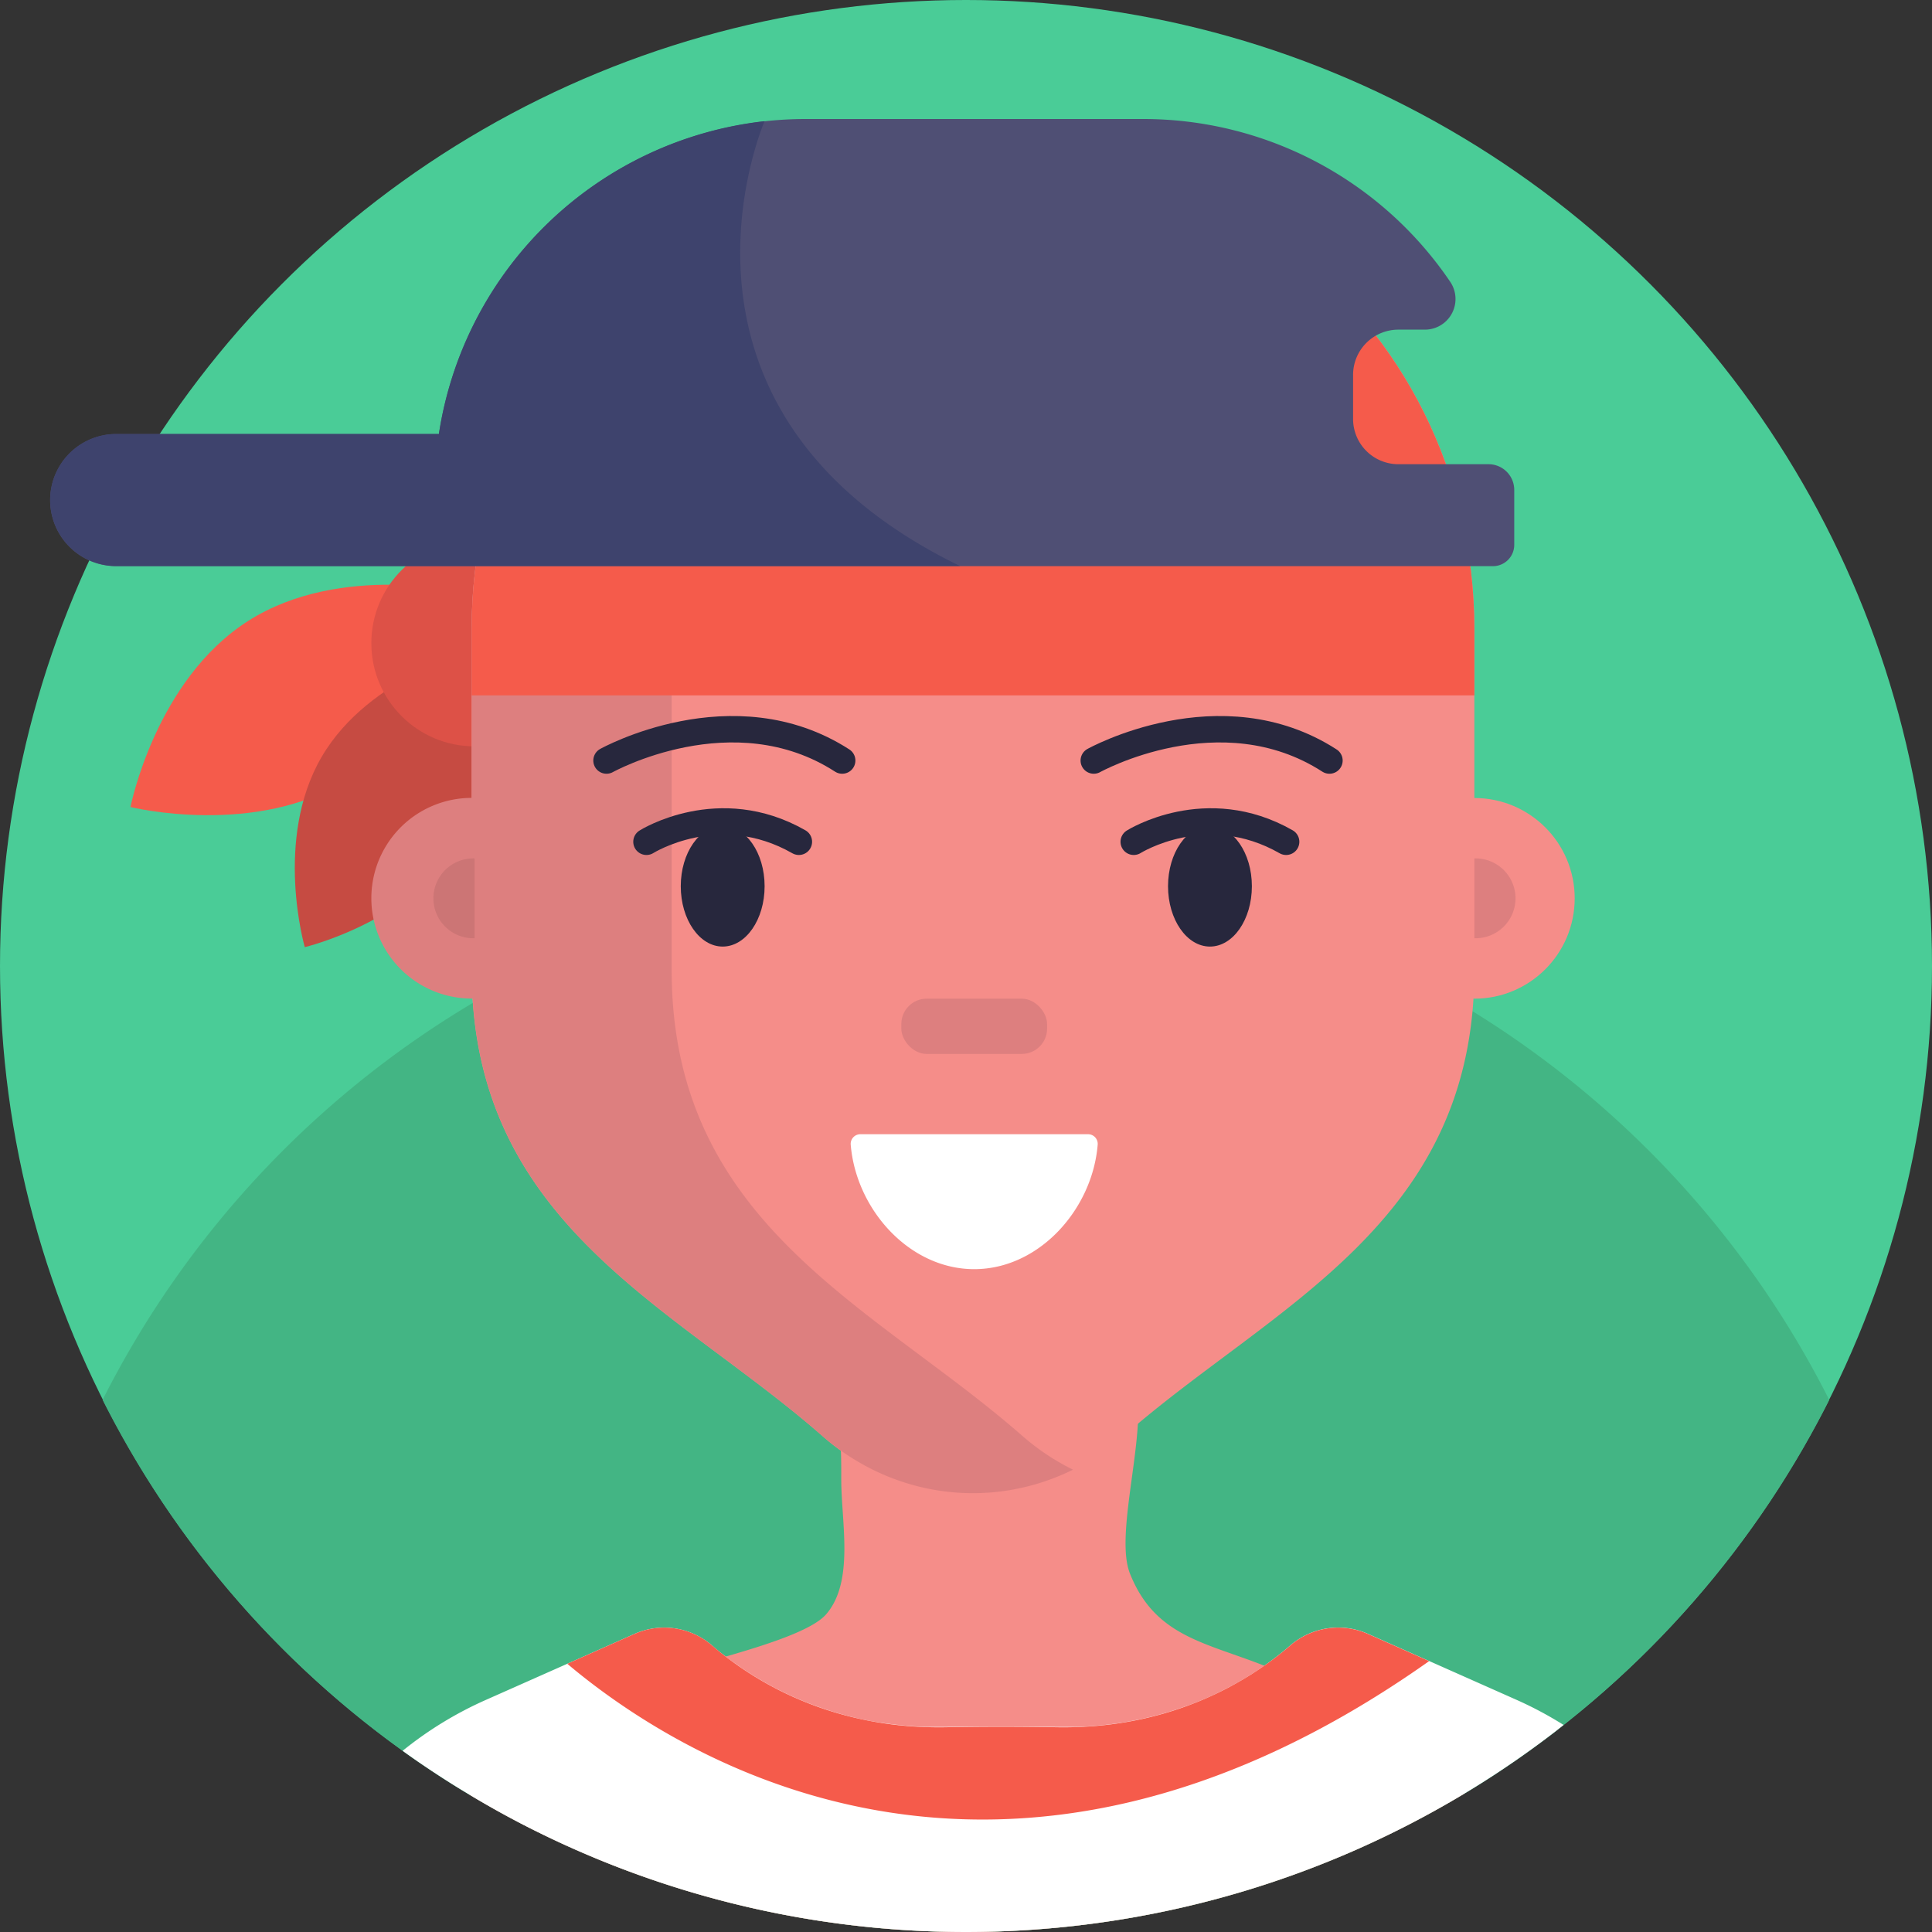 <svg xmlns="http://www.w3.org/2000/svg" viewBox="0 0 512 512"><rect x="0" y="0" width="512" height="512" fill="#333333" stroke="none"/><defs><style>.cls-1{fill:#4acc97;}.cls-2{fill:#43b584;}.cls-3{fill:#f55b4b;}.cls-4{fill:#c64b42;}.cls-5{fill:#dd5147;}.cls-6{fill:#f58d89;}.cls-7{fill:#dd7f7f;}.cls-8{fill:none;stroke:#27273d;stroke-linecap:round;stroke-miterlimit:10;stroke-width:7px;}.cls-9{fill:#27273d;}.cls-10{fill:#cc7575;}.cls-11{fill:#fff;}.cls-12{fill:#4f4f74;}.cls-13{fill:#3e436d;}</style></defs><title>Avatar Users2</title><g id="BULINE"><circle class="cls-1" cx="256" cy="256" r="256"></circle></g><g id="Icons"><path class="cls-2" d="M484.77,371a256.89,256.89,0,0,1-70.4,86.13c-.67.54-1.35,1.06-2,1.59A254.71,254.71,0,0,1,390.1,474.1l-1.92,1.16a256.26,256.26,0,0,1-249.68,8.23q-7-3.62-13.76-7.68l-.43-.26q-2.37-1.41-4.71-2.88-4.55-2.87-9-5.93c-1.31-.91-2.61-1.82-3.9-2.76a257,257,0,0,1-79.51-93,257.1,257.1,0,0,1,98.08-105.18l0,0A254.14,254.14,0,0,1,178,242.1c1.08-.35,2.17-.69,3.26-1q4.82-1.47,9.7-2.75h0q5.76-1.5,11.62-2.75,9.36-2,19-3.29,9.76-1.31,19.76-1.88Q248.62,230,256,230q8.46,0,16.78.54a254.24,254.24,0,0,1,36.77,5.08Q316,237,322.41,238.7q4.26,1.14,8.46,2.43a252.86,252.86,0,0,1,43.23,17.69q4.17,2.16,8.24,4.48t7.88,4.67A257.12,257.12,0,0,1,484.77,371Z"></path><path class="cls-3" d="M92.46,206.44c-24.6,15.67-57.88,7.43-57.88,7.43s6.59-33.65,31.19-49.32,57.88-7.43,57.88-7.43S117.06,190.77,92.46,206.44Z"></path><path class="cls-4" d="M122.43,222.32C109.7,244.17,80.77,251,80.77,251s-8.28-28.56,4.46-50.4,41.66-28.71,41.66-28.71S135.17,200.48,122.43,222.32Z"></path><circle class="cls-5" cx="125.76" cy="170.44" r="27.35"></circle><path class="cls-6" d="M388.18,475.26a256.26,256.26,0,0,1-249.68,8.23q-7-3.62-13.76-7.68l-.43-.26a157,157,0,0,1,17.24-14,168.37,168.37,0,0,1,19.9-12c.38-.22.76-.4,1.15-.6l2.47-1.23c.64-.33,1.32-.64,2-1,4.46-2.11,14.89-4.73,25.32-7.73,11.49-3.31,23-7.08,26.55-11.19,7.53-8.72,4-24.4,4-35.73,0-2.88,0-5.41-.1-7.65v0c-.6-22.79-3.06-15.74,16.62-22.36a45.25,45.25,0,0,1,6.84-1h0c14.92-1.48,48-2.73,52.06,1,3,2.82,3.58,8.48,3.19,15.24-.76,13.49-5.36,31.35-2.13,39.63C306,433.61,319.2,435.19,335,441.41h0c1.9.73,3.82,1.55,5.79,2.46q4.85,2.24,9.41,4.67c1,.5,1.94,1,2.89,1.56,1.87,1,3.69,2.06,5.47,3.14,5,2.93,9.7,6,14.15,9.29A162.21,162.21,0,0,1,388.18,475.26Z"></path><path class="cls-6" d="M390.72,166.74v90.38c0,67.4-53.65,89-92.77,123.28a60.15,60.15,0,0,1-80.18,0C178.64,346.13,125,324.52,125,257.12V166.74c0-41.46,19.32-78.16,48.93-100.46A110.94,110.94,0,0,1,241,43.6h33.65A110.93,110.93,0,0,1,341.8,66.28C371.4,88.58,390.72,125.28,390.72,166.74Z"></path><path class="cls-7" d="M178,257.12V166.74C178,102.21,224.8,49.25,284.36,44c-3.19-.3-6.42-.43-9.69-.43H241c-64.1,0-116,55.14-116,123.14v44.74a26.59,26.59,0,1,0,0,53.18l.26,0c3.85,61.54,54.88,82.81,92.49,115.76,19.06,16.71,45,19.76,66.61,9.09a62,62,0,0,1-13.58-9.09C231.66,346.13,178,324.53,178,257.12Z"></path><circle class="cls-6" cx="390.72" cy="238.07" r="26.59"></circle><path class="cls-8" d="M160.73,201.55s33.52-18.67,62.46,0"></path><ellipse class="cls-9" cx="191.52" cy="234.86" rx="11.11" ry="15.99"></ellipse><path class="cls-8" d="M289.86,201.55s33.52-18.67,62.46,0"></path><ellipse class="cls-9" cx="320.65" cy="234.86" rx="11.11" ry="15.99"></ellipse><rect class="cls-7" x="238.86" y="264.66" width="38.63" height="14.64" rx="6.71"></rect><path class="cls-8" d="M171.32,223.08s19.19-12.12,40.39,0"></path><path class="cls-8" d="M300.45,223.08s19.19-12.12,40.39,0"></path><path class="cls-10" d="M125.76,227.49a10.58,10.58,0,1,0,0,21.15Z"></path><path class="cls-7" d="M390.72,248.64a10.58,10.58,0,1,0,0-21.15Z"></path><path class="cls-11" d="M228,300.58a2.56,2.56,0,0,0-2.55,2.76c1.4,17.12,15.51,33,32.73,33h0c17.21,0,31.33-15.87,32.72-33a2.56,2.56,0,0,0-2.55-2.76Z"></path><path class="cls-3" d="M390.72,166.74v17.54H125V166.74c0-41.46,19.32-78.16,48.93-100.46H341.8C371.4,88.58,390.72,125.28,390.72,166.74Z"></path><path class="cls-12" d="M401.29,129.87v14.52a5.65,5.65,0,0,1-5.65,5.65H30.79a17.48,17.48,0,0,1,0-35h85.52a98.37,98.37,0,0,1,86.31-82.89,96.09,96.09,0,0,1,10.93-.61h89.38a98.22,98.22,0,0,1,81.42,43.18,8.12,8.12,0,0,1-6.77,12.64h-7a12,12,0,0,0-12,12v11.66a12,12,0,0,0,12,12h23.86A6.82,6.82,0,0,1,401.29,129.87Z"></path><path class="cls-13" d="M254.41,150H30.79a17.48,17.48,0,0,1,0-35h85.52a98.37,98.37,0,0,1,86.31-82.89C202,33.59,170,108.91,254.41,150Z"></path><path class="cls-11" d="M414.37,457.13c-.67.54-1.35,1.06-2,1.59A254.71,254.71,0,0,1,390.1,474.1l-1.92,1.16a256.26,256.26,0,0,1-249.68,8.23q-7-3.62-13.76-7.68l-.43-.26q-2.37-1.41-4.71-2.88-4.55-2.87-9-5.93c-1.31-.91-2.61-1.82-3.9-2.76a98.42,98.42,0,0,1,22-13.46l21.63-9.6,17.78-7.9a19.38,19.38,0,0,1,20.54,3c1.13,1,2.37,2,3.72,3,1,.8,2.15,1.61,3.32,2.43.78.55,1.6,1.1,2.44,1.64l1.29.82,1.33.82,1.38.81,1.42.8a90.17,90.17,0,0,0,9.49,4.54c.58.24,1.16.47,1.75.69q2.64,1,5.49,1.91l1.86.56.21.06c.6.17,1.2.34,1.82.5,1.34.36,2.71.69,4.12,1s2.72.55,4.12.78l.11,0c.71.12,1.44.23,2.17.33s1.16.17,1.75.23.89.12,1.34.16c.17,0,.35,0,.52.06l1.75.17c.39,0,.78.07,1.18.09s.89.07,1.34.09.66.05,1,.06q1.11.06,2.25.09h.26c.9,0,1.81,0,2.73,0l2,0c9.7-.18,19.37-.18,29.07,0l2,0c.93,0,1.84,0,2.75,0s1.64-.05,2.44-.1l.47,0,1.73-.11,1.33-.11c1.41-.12,2.79-.27,4.15-.45l1.61-.22.68-.11c.4-.05.8-.12,1.19-.19s.71-.12,1.06-.18l1.17-.22.82-.16,1.31-.28c1.31-.28,2.59-.59,3.84-.92q.84-.21,1.65-.45l1.61-.47c2.06-.62,4-1.3,5.93-2,.59-.22,1.16-.45,1.73-.68l1.55-.64q2.64-1.12,5.05-2.34c.38-.19.76-.38,1.13-.58s.83-.43,1.24-.65,1.09-.59,1.62-.89,1.27-.73,1.88-1.1c.41-.24.8-.48,1.19-.73s1-.61,1.46-.92.94-.6,1.39-.92.79-.53,1.17-.8h0l.16-.12c.44-.3.86-.6,1.28-.91l1.21-.9.22-.17c.72-.54,1.41-1.09,2.06-1.62l1.05-.87,1-.85a19.39,19.39,0,0,1,20.54-3l16.2,7.19L402,450.52A99.32,99.32,0,0,1,414.37,457.13Z"></path><path class="cls-3" d="M378.74,440.21c-113.87,80.48-199.81,24.82-228.4.71l17.78-7.9a19.38,19.38,0,0,1,20.54,3c10.55,9.12,31.22,22.3,62.14,21.72,9.7-.18,19.37-.18,29.07,0,30.92.58,51.59-12.6,62.13-21.72a19.39,19.39,0,0,1,20.54-3Z"></path></g></svg>